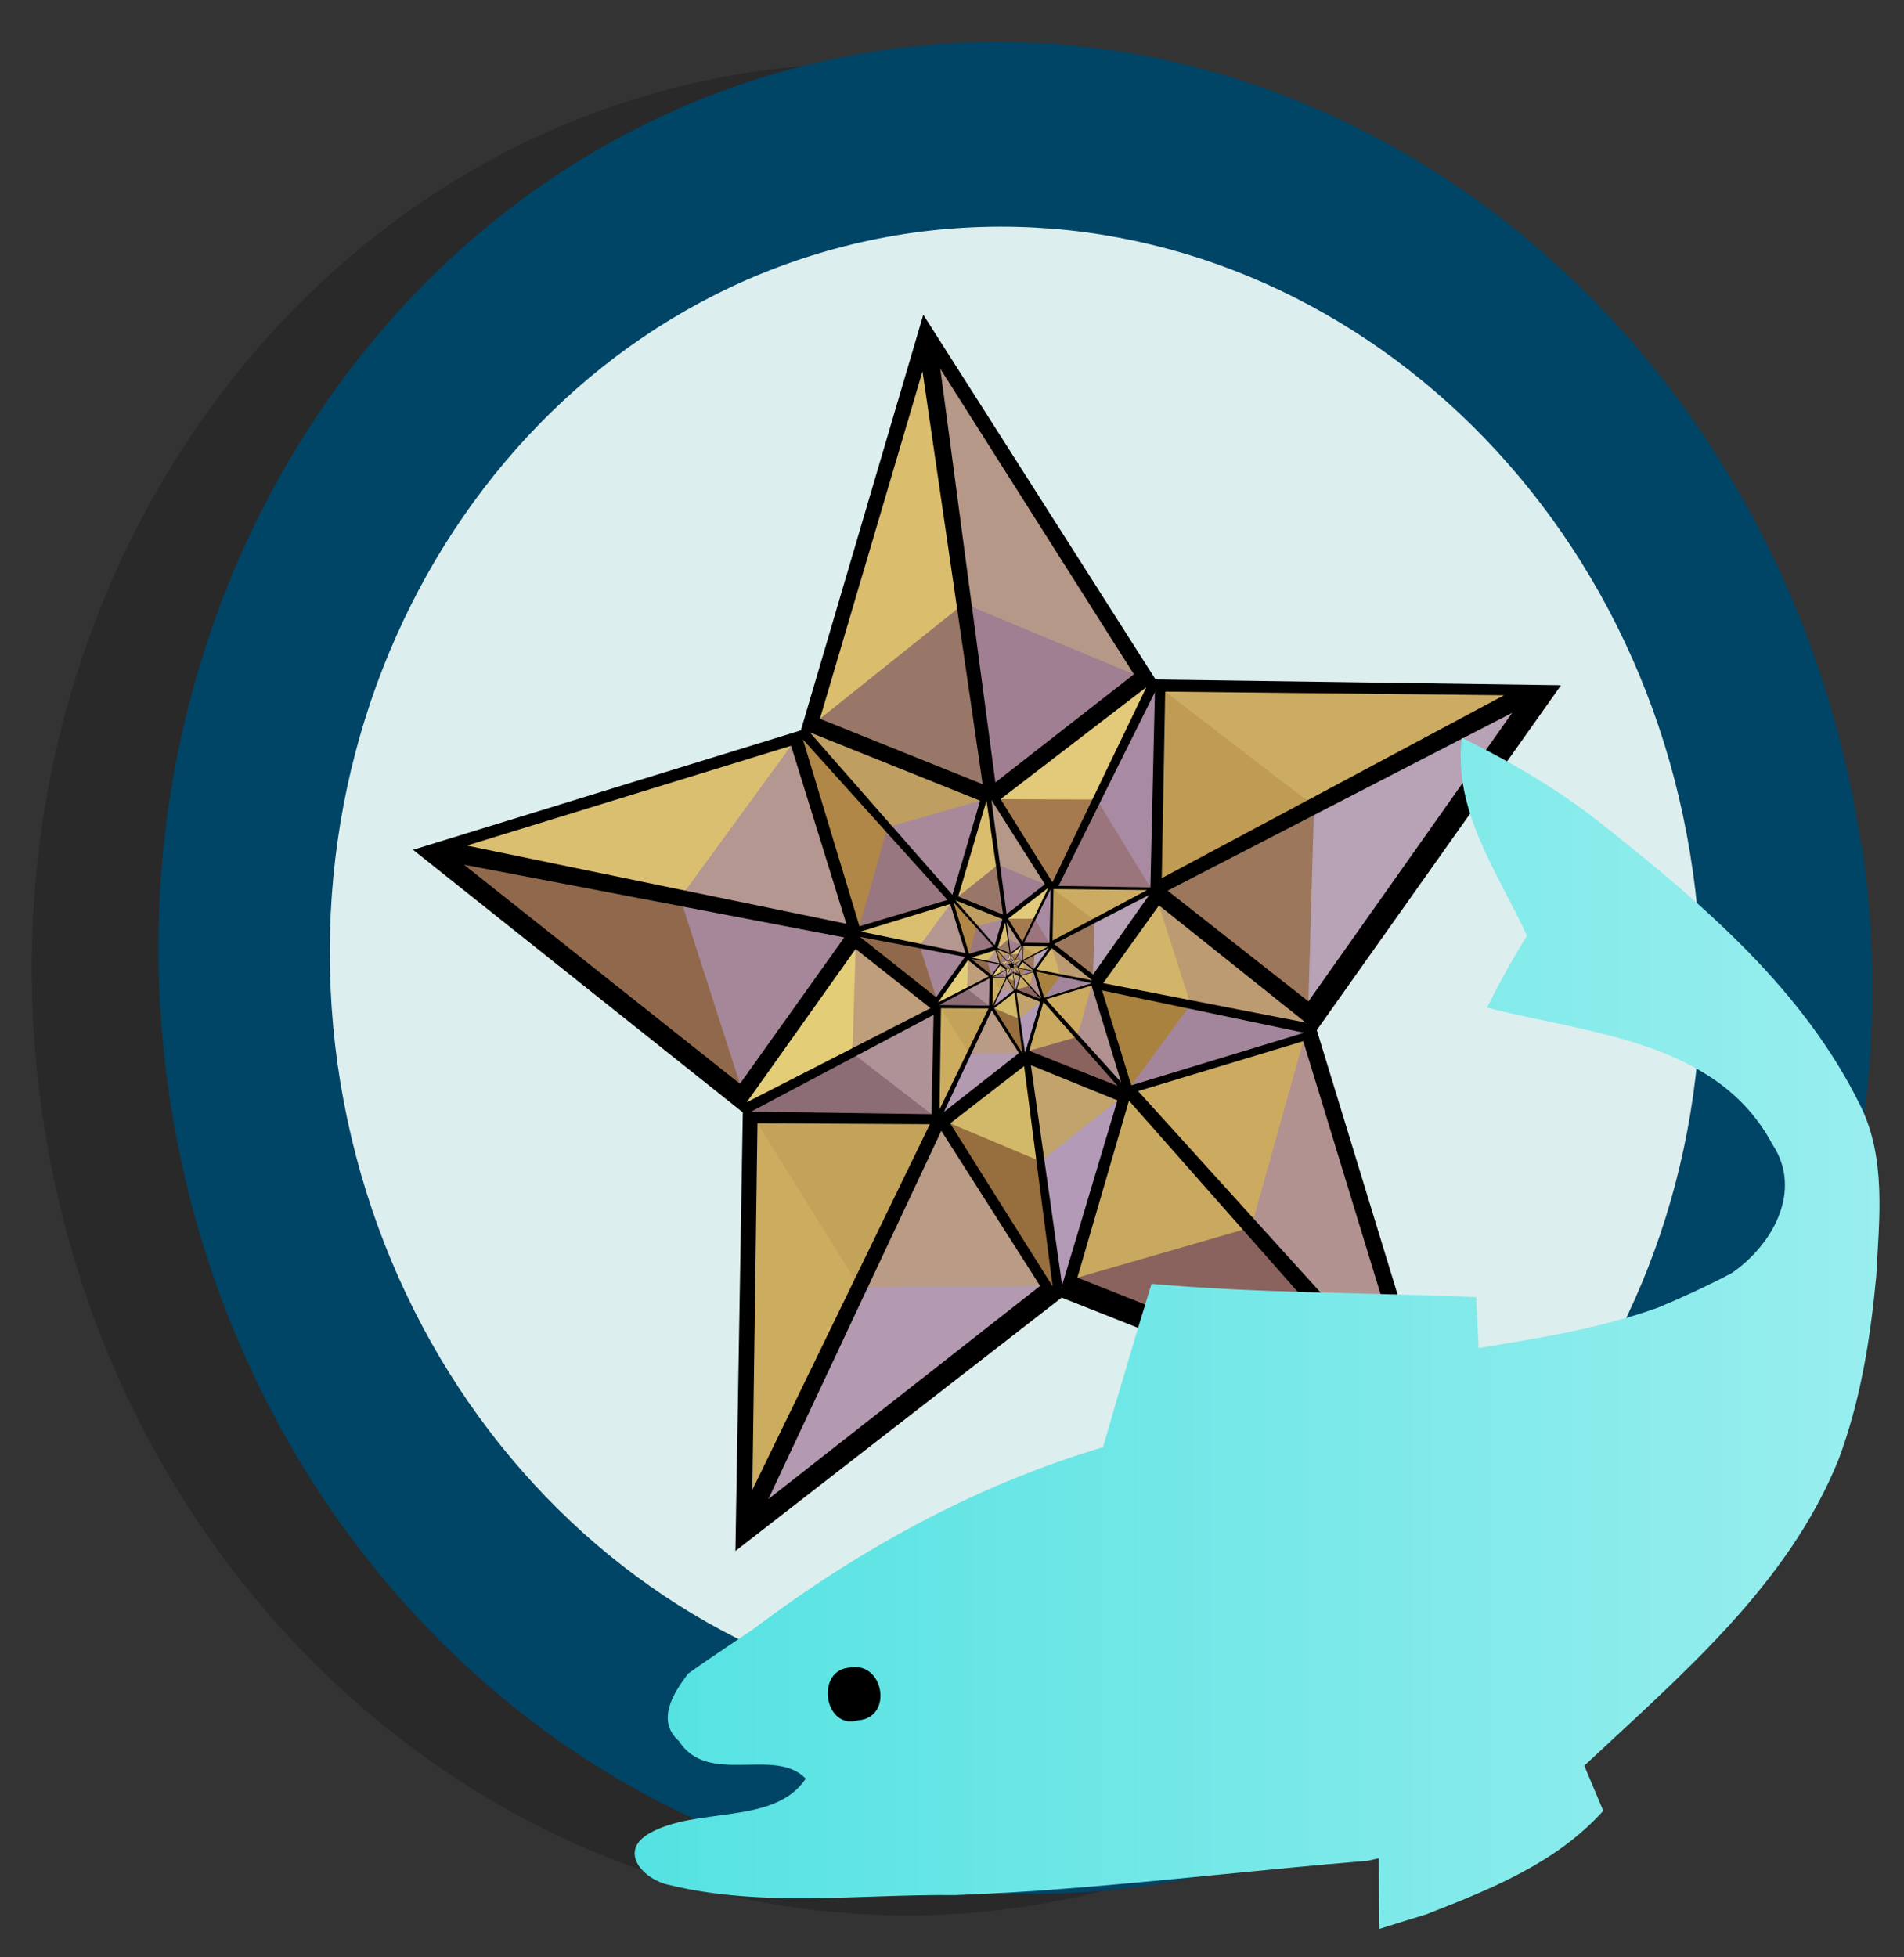 <?xml version="1.0" encoding="UTF-8" standalone="no"?>
<!-- Created with Inkscape (http://www.inkscape.org/) -->

<svg
   xmlns:dc="http://purl.org/dc/elements/1.1/"
   xmlns:cc="http://creativecommons.org/ns#"
   xmlns:rdf="http://www.w3.org/1999/02/22-rdf-syntax-ns#"
   xmlns:svg="http://www.w3.org/2000/svg"
   xmlns="http://www.w3.org/2000/svg"
   xmlns:xlink="http://www.w3.org/1999/xlink"
   version="1.0"
   width="180"
   height="185"
   id="svg2">
  <rect width="100%" height="100%" fill="#333333" stroke="none"/>
  <defs
     id="defs68">
    <linearGradient
       x1="-2.5219572e-007"
       y1="327.27"
       x2="684.194"
       y2="327.27"
       id="linearGradient2992"
       xlink:href="#linearGradient3755"
       gradientUnits="userSpaceOnUse" />
    <linearGradient
       id="linearGradient3755">
      <stop
         id="stop3757"
         style="stop-color:#55e2e2;stop-opacity:1"
         offset="0" />
      <stop
         id="stop3759"
         style="stop-color:#99eeee;stop-opacity:1"
         offset="1" />
    </linearGradient>
  </defs>
  <path
     d="M 164.07,82.2 C 170.8,130.13 140.4,174 96.2,180.3 51.9,186.5 10.6,152.7 3.93,104.79 -2.79,56.87 27.6,12.98 71.844,6.7 116.1,0.5 157.4,34.3 164,82.21 l 0.07,-0.01 z"
     id="1"
     style="fill-opacity:0.2" />
  <path
     d="M 176.07,80.2 C 182.8,128 152.4,172.03 108.16,178.26 63.9,184.5 22.6,150.7 15.9,102.79 9.22,54.9 39.6,10.9 83.8,4.7 128,-1.5 169,32.3 176,80.2 l 0.07,0 z"
     id="2"
     style="fill:#004466" />
  <path
     d="M 160.057,82.47 C 165.43,120.8 141.1,155.9 105.7,160.9 70.35,165.89 37.3,138.9 31.9,100.5 26.6,62.2 50.9,27 86.3,22 c 35.4,-4.9 68.4,22 73.757,60.5 l 0,0 0,-0.03 z"
     id="3"
     style="fill:#ddeeee" />
  <g
     transform="matrix(0.643,-0.094,0.1,0.698,-42.215,-50.308)"
     id="layer1">
    <g
       transform="matrix(0.116,0.993,-0.993,0.116,45.738,-1213.51)"
       id="g4661">
      <path
         d="M 422.5,535.5 368.893,507.157 315.154,535.249 325.545,475.507 282.221,433.079 342.25,424.5 l 26.964,-54.314 26.709,54.439 59.988,8.86 -43.521,42.225 L 422.5,535.5 z"
         transform="matrix(0.113,-0.965,0.965,0.113,960.223,338.23)"
         id="path6975"
         style="fill:#000000" />
      <g
         id="g6977">
        <g
           transform="matrix(-0.258,-0.466,0.466,-0.258,1259.92,407.915)"
           id="g4913">
          <g
             transform="matrix(-0.808,0.589,-0.589,-0.808,1031.89,426.364)"
             id="g4915">
            <path
               d="m 606.83,120.282 10.99,7.99 10.99,3.99 -21.76,-44.183 -0.221,32.203 z"
               id="path4919"
               style="fill:#a3869b;fill-rule:evenodd" />
            <path
               d="m 606.676,144.01 22.135,-11.747 -21.98,-11.98 -0.154,23.727 z"
               id="path4921"
               style="fill:#a8823e;fill-rule:evenodd" />
            <path
               d="m 604.656,120.282 -10.99,7.99 -10.99,3.99 21.76,-44.183 0.221,32.203 z"
               id="path4923"
               style="fill:#bd9b72;fill-rule:evenodd" />
            <path
               d="m 604.81,144.01 -22.135,-11.747 21.98,-11.98 0.154,23.727 z"
               id="path4925"
               style="fill:#d2b568;fill-rule:evenodd" />
          </g>
          <g
             transform="matrix(0.307,0.952,-0.952,0.307,417.528,18.614)"
             id="g4927">
            <path
               d="m 606.83,120.282 10.99,7.99 10.99,3.99 -21.76,-44.183 -0.221,32.203 z"
               id="path4931"
               style="fill:#a88ba2;fill-rule:evenodd" />
            <path
               d="m 606.676,144.01 22.135,-11.747 -21.98,-11.98 -0.154,23.727 z"
               id="path4933"
               style="fill:#9a757c;fill-rule:evenodd" />
            <path
               d="m 604.656,120.282 -10.99,7.99 -10.99,3.99 21.76,-44.183 0.221,32.203 z"
               id="path4935"
               style="fill:#e2ca7a;fill-rule:evenodd" />
            <path
               d="m 604.81,144.01 -22.135,-11.747 21.98,-11.98 0.154,23.727 z"
               id="path4937"
               style="fill:#a47a4e;fill-rule:evenodd" />
          </g>
          <g
             transform="matrix(-0.808,-0.589,0.589,-0.808,833.401,1140.05)"
             id="g4939">
            <path
               d="m 606.83,120.282 10.99,7.99 10.99,3.99 -21.76,-44.183 -0.221,32.203 z"
               id="path4943"
               style="fill:#976e3e;fill-rule:evenodd" />
            <path
               d="m 606.676,144.01 22.135,-11.747 -21.98,-11.98 -0.154,23.727 z"
               id="path4945"
               style="fill:#d2b869;fill-rule:evenodd" />
            <path
               d="m 604.656,120.282 -10.99,7.99 -10.99,3.99 21.76,-44.183 0.221,32.203 z"
               id="path4947"
               style="fill:#b39bb8;fill-rule:evenodd" />
            <path
               d="m 604.81,144.01 -22.135,-11.747 21.98,-11.98 0.154,23.727 z"
               id="path4949"
               style="fill:#c1a36b;fill-rule:evenodd" />
          </g>
          <g
             transform="matrix(0.306,-0.952,0.952,0.306,96.927,1171.9)"
             id="g4951">
            <path
               d="m 606.83,120.282 10.99,7.99 10.99,3.99 -21.76,-44.183 -0.221,32.203 z"
               id="path4955"
               style="fill:#e3cd77;fill-rule:evenodd" />
            <path
               d="m 606.676,144.01 22.135,-11.747 -21.98,-11.98 -0.154,23.727 z"
               id="path4957"
               style="fill:#bf9e7b;fill-rule:evenodd" />
            <path
               d="m 604.656,120.282 -10.99,7.99 -10.99,3.99 21.76,-44.183 0.221,32.203 z"
               id="path4959"
               style="fill:#8d6d75;fill-rule:evenodd" />
            <path
               d="m 604.81,144.01 -22.135,-11.747 21.98,-11.98 0.154,23.727 z"
               id="path4961"
               style="fill:#af9198;fill-rule:evenodd" />
          </g>
          <g
             id="g4963">
            <path
               d="m 444.178,598.407 10.99,7.99 10.99,3.99 -21.76,-44.183 -0.221,32.203 z"
               id="path4967"
               style="fill:#bf9e61;fill-rule:evenodd" />
            <path
               d="m 444.024,622.134 22.135,-11.747 -21.98,-11.98 -0.154,23.727 z"
               id="path4969"
               style="fill:#a88999;fill-rule:evenodd" />
            <path
               d="m 442.004,598.407 -10.99,7.99 -10.99,3.99 21.76,-44.183 0.221,32.203 z"
               id="path4971"
               style="fill:#b08746;fill-rule:evenodd" />
            <path
               d="m 442.158,622.134 -22.135,-11.747 21.98,-11.98 0.154,23.727 z"
               id="path4973"
               style="fill:#997780;fill-rule:evenodd" />
          </g>
        </g>
        <g
           transform="matrix(-0.908,-0.419,0.419,-0.908,1577.7,807.409)"
           id="g4975">
          <g
             transform="matrix(-0.808,0.589,-0.589,-0.808,1031.89,426.364)"
             id="g4977">
            <path
               d="m 606.83,120.282 10.99,7.99 10.99,3.99 -21.76,-44.183 -0.221,32.203 z"
               id="path4981"
               style="fill:#b7a2b6;fill-rule:evenodd" />
            <path
               d="m 606.676,144.01 22.135,-11.747 -21.98,-11.98 -0.154,23.727 z"
               id="path4983"
               style="fill:#9c775b;fill-rule:evenodd" />
            <path
               d="m 604.656,120.282 -10.99,7.99 -10.99,3.99 21.76,-44.183 0.221,32.203 z"
               id="path4985"
               style="fill:#ccac62;fill-rule:evenodd" />
            <path
               d="m 604.81,144.01 -22.135,-11.747 21.98,-11.98 0.154,23.727 z"
               id="path4987"
               style="fill:#bf9b54;fill-rule:evenodd" />
          </g>
          <g
             transform="matrix(0.307,0.952,-0.952,0.307,417.528,18.614)"
             id="g4989">
            <path
               d="m 606.83,120.282 10.99,7.99 10.99,3.99 -21.76,-44.183 -0.221,32.203 z"
               id="path4993"
               style="fill:#b59887;fill-rule:evenodd" />
            <path
               d="m 606.676,144.01 22.135,-11.747 -21.98,-11.98 -0.154,23.727 z"
               id="path4995"
               style="fill:#a07f92;fill-rule:evenodd" />
            <path
               d="m 604.656,120.282 -10.99,7.99 -10.99,3.99 21.76,-44.183 0.221,32.203 z"
               id="path4997"
               style="fill:#dabe6e;fill-rule:evenodd" />
            <path
               d="m 604.81,144.01 -22.135,-11.747 21.98,-11.98 0.154,23.727 z"
               id="path4999"
               style="fill:#997768;fill-rule:evenodd" />
          </g>
          <g
             transform="matrix(-0.808,-0.589,0.589,-0.808,833.401,1140.05)"
             id="g5001">
            <path
               d="m 606.83,120.282 10.99,7.99 10.99,3.99 -21.76,-44.183 -0.221,32.203 z"
               id="path5005"
               style="fill:#8a625e;fill-rule:evenodd" />
            <path
               d="m 606.676,144.01 22.135,-11.747 -21.98,-11.98 -0.154,23.727 z"
               id="path5007"
               style="fill:#c9a960;fill-rule:evenodd" />
            <path
               d="m 604.656,120.282 -10.99,7.99 -10.99,3.99 21.76,-44.183 0.221,32.203 z"
               id="path5009"
               style="fill:#b19291;fill-rule:evenodd" />
            <path
               d="m 604.81,144.01 -22.135,-11.747 21.98,-11.98 0.154,23.727 z"
               id="path5011"
               style="fill:#ccab61;fill-rule:evenodd" />
          </g>
          <g
             transform="matrix(0.306,-0.952,0.952,0.306,96.927,1171.9)"
             id="g5013">
            <path
               d="m 606.83,120.282 10.99,7.99 10.99,3.99 -21.76,-44.183 -0.221,32.203 z"
               id="path5017"
               style="fill:#ccac5e;fill-rule:evenodd" />
            <path
               d="m 606.676,144.01 22.135,-11.747 -21.98,-11.98 -0.154,23.727 z"
               id="path5019"
               style="fill:#c3a25a;fill-rule:evenodd" />
            <path
               d="m 604.656,120.282 -10.99,7.99 -10.99,3.99 21.76,-44.183 0.221,32.203 z"
               id="path5021"
               style="fill:#b39ab0;fill-rule:evenodd" />
            <path
               d="m 604.81,144.01 -22.135,-11.747 21.98,-11.98 0.154,23.727 z"
               id="path5023"
               style="fill:#ba9b86;fill-rule:evenodd" />
          </g>
          <g
             id="g5025">
            <path
               d="m 444.178,598.407 10.99,7.99 10.99,3.99 -21.76,-44.183 -0.221,32.203 z"
               id="path5029"
               style="fill:#dbbf71;fill-rule:evenodd" />
            <path
               d="m 444.024,622.134 22.135,-11.747 -21.98,-11.98 -0.154,23.727 z"
               id="path5031"
               style="fill:#b49791;fill-rule:evenodd" />
            <path
               d="m 442.004,598.407 -10.99,7.99 -10.99,3.99 21.76,-44.183 0.221,32.203 z"
               id="path5033"
               style="fill:#90694d;fill-rule:evenodd" />
            <path
               d="m 442.158,622.134 -22.135,-11.747 21.98,-11.98 0.154,23.727 z"
               id="path5035"
               style="fill:#a6879a;fill-rule:evenodd" />
          </g>
        </g>
      </g>
      <use
         transform="matrix(0.276,0,0,0.276,1047.17,25.154)"
         id="use7031"
         x="0"
         y="0"
         width="571"
         height="382"
         xlink:href="#g6977" />
      <use
         transform="matrix(0.074,0,0,0.074,1339.63,32.125)"
         id="use7035"
         x="0"
         y="0"
         width="571"
         height="382"
         xlink:href="#g6977" />
      <use
         transform="matrix(0.02,0,0,0.02,1417.6,33.982)"
         id="use7037"
         x="0"
         y="0"
         width="571"
         height="382"
         xlink:href="#g6977" />
      <use
         transform="matrix(0.006,0,0,0.006,1438.86,34.491)"
         id="use7039"
         x="0"
         y="0"
         width="571"
         height="382"
         xlink:href="#g6977" />
    </g>
  </g>
  <g
     transform="matrix(0.172,0,0,0.172,60,69.731)"
     id="g3062">
    <path
       d="m 454.616,0 c 28.609,13.976 56.187,30.391 80.856,50.465 53.466,42.492 107.308,88.923 137.981,151.206 14.633,29.078 10.599,62.565 9.005,93.894 -3.189,34.237 -8.63,68.662 -20.73,101.023 -27.953,69.319 -86.672,118.47 -139.763,168.278 3.471,8.254 6.941,16.509 10.412,24.763 -25.795,28.797 -62.284,43.242 -97.365,56.937 -6.472,1.97 -19.323,5.909 -25.701,7.973 -0.094,-9.755 -0.281,-29.078 -0.281,-38.833 l -6.003,1.407 c -56.187,4.596 -112.185,11.162 -168.372,15.477 -19.511,1.595 -39.021,2.626 -58.532,3.377 C 123.687,635.405 70.221,642.909 18.818,630.34 5.123,627.526 -9.416,612.236 7.937,602.106 c 26.17,-15.008 68.662,-4.221 86.109,-30.11 -16.978,-17.728 -53.654,4.315 -69.694,-20.636 -12.757,-11.35 -3.002,-26.546 5.065,-37.145 11.725,-8.348 23.732,-16.227 35.644,-24.294 58.156,-43.899 122.316,-79.168 192.385,-100.085 8.63,-30.016 17.447,-59.939 26.639,-89.767 59.376,5.253 119.033,4.784 178.502,7.316 0.281,7.035 1.032,20.918 1.313,27.953 33.299,-5.44 66.786,-10.787 98.678,-22.231 13.695,-5.722 27.296,-12.006 40.428,-18.948 22.325,-15.383 39.396,-45.306 22.231,-70.913 -30.485,-57.031 -101.305,-60.689 -156.741,-74.947 6.754,-13.507 13.976,-26.733 21.949,-39.49 C 474.501,74.009 449.738,40.428 454.616,0 z"
       id="path16"
       style="fill:url(#linearGradient2992);fill-opacity:1" />
    <path
       d="m 118.845,510.908 c 18.211,-3.035 23.269,27.62 3.946,29.036 -18.717,5.564 -23.876,-28.328 -3.946,-29.036 z"
       id="path30"
       style="fill:#000000" />
  </g>
</svg>
